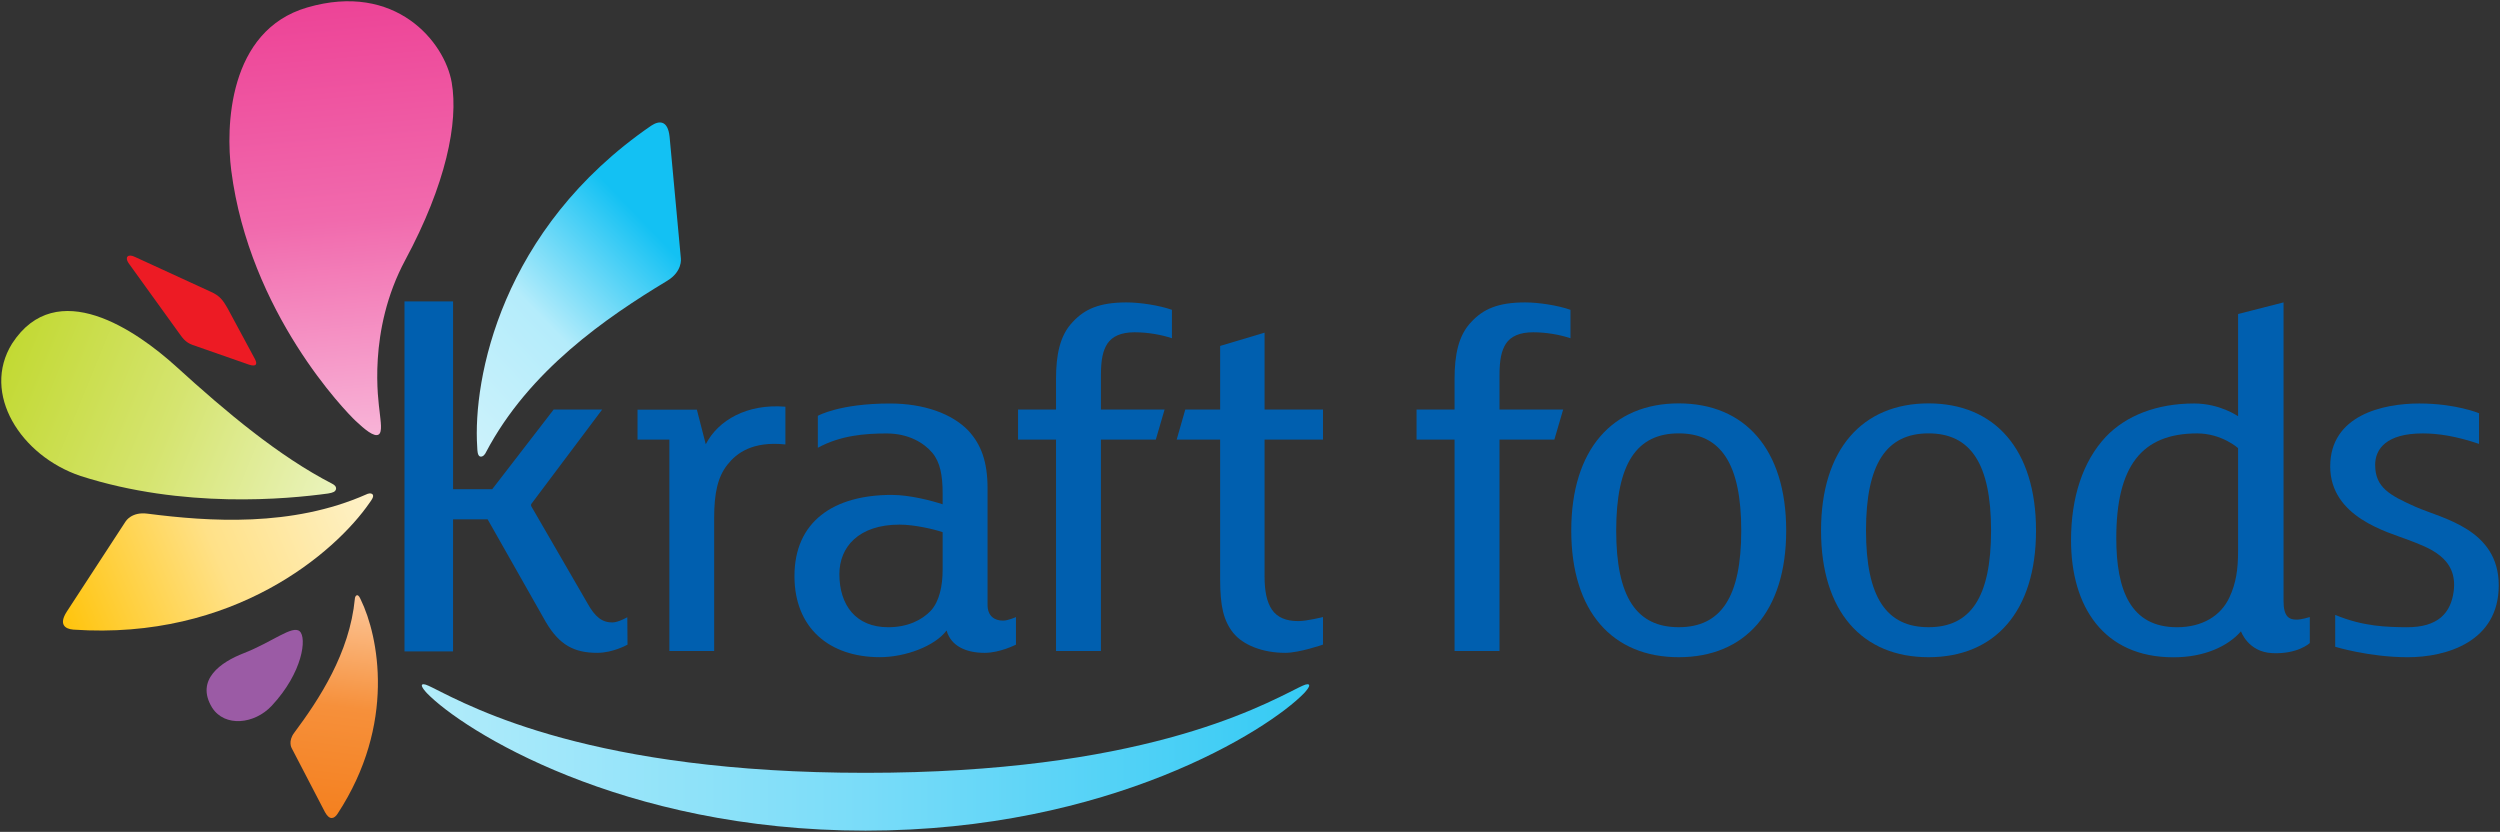 <?xml version="1.0" encoding="UTF-8" standalone="no"?> <svg xmlns:dc="http://purl.org/dc/elements/1.1/" xmlns:cc="http://creativecommons.org/ns#" xmlns:rdf="http://www.w3.org/1999/02/22-rdf-syntax-ns#" xmlns:svg="http://www.w3.org/2000/svg" xmlns="http://www.w3.org/2000/svg" xmlns:xlink="http://www.w3.org/1999/xlink" xmlns:sodipodi="http://sodipodi.sourceforge.net/DTD/sodipodi-0.dtd" xmlns:inkscape="http://www.inkscape.org/namespaces/inkscape" id="svg2985" version="1.1" inkscape:version="0.48.5 r10040" width="1000" height="332.76" xml:space="preserve" sodipodi:docname="A.svg"><rect width="100%" height="100%" fill="#333333" stroke="none"/><defs id="defs2989"><clipPath id="clipPath2999"><path d="m 86.555,267.144 503.189,0 0,383.056 -503.189,0 0,-383.056 z" id="path3001" inkscape:connector-curvature="0"></path></clipPath><clipPath id="clipPath3151"><path d="m 0,0 676.299,0 0,922.913 L 0,922.913 0,0 z" id="path3153" inkscape:connector-curvature="0"></path></clipPath><clipPath id="clipPath3759"><path inkscape:connector-curvature="0" d="m 33,2470.89 3483.05,0 L 3516.05,33 33,33 33,2470.89 z" id="path3761"></path></clipPath><clipPath id="clipPath5402"><path inkscape:connector-curvature="0" d="m 108.825,6.899 29.075,0 0,33.593 -29.075,0 0,-33.593 z" id="path5404"></path></clipPath><clipPath id="clipPath11433"><path inkscape:connector-curvature="0" d="m 386.15,396.761 -77.246,0 0,-25.349 77.246,0 0,25.349 z" id="path11435"></path></clipPath><clipPath id="clipPath11439"><path inkscape:connector-curvature="0" d="M 0,0 595,0 595,708 0,708 0,0 z" id="path11441"></path></clipPath><linearGradient inkscape:collect="always" xlink:href="#linearGradient17152" id="linearGradient17150" x1="-43.276" y1="-3.559" x2="0.026" y2="-3.559" gradientUnits="userSpaceOnUse"></linearGradient><linearGradient id="linearGradient17152"><stop style="stop-color:#b2ecfa;stop-opacity:1" offset="0" id="stop17154"></stop><stop id="stop17156" offset="0.5" style="stop-color:#79dcf9;stop-opacity:1"></stop><stop style="stop-color:#35caf4;stop-opacity:1" offset="1" id="stop17158"></stop></linearGradient><linearGradient inkscape:collect="always" xlink:href="#linearGradient17152" id="linearGradient17175" x1="-43.276" y1="-3.559" x2="0.026" y2="-3.559" gradientUnits="userSpaceOnUse"></linearGradient><linearGradient id="linearGradient17177"><stop style="stop-color:#b2ecfa;stop-opacity:1" offset="0" id="stop17179"></stop><stop id="stop17181" offset="0.5" style="stop-color:#79dcf9;stop-opacity:1"></stop><stop style="stop-color:#35caf4;stop-opacity:1" offset="1" id="stop17183"></stop></linearGradient><linearGradient inkscape:collect="always" xlink:href="#linearGradient17132" id="linearGradient17124" x1="-2.068" y1="20.983" x2="-0.219" y2="0.105" gradientUnits="userSpaceOnUse"></linearGradient><linearGradient id="linearGradient17132"><stop style="stop-color:#ed4497;stop-opacity:1" offset="0" id="stop17134"></stop><stop id="stop17136" offset="0.5" style="stop-color:#f16aad;stop-opacity:1"></stop><stop style="stop-color:#f8b3d7;stop-opacity:1" offset="1" id="stop17138"></stop></linearGradient><linearGradient inkscape:collect="always" xlink:href="#linearGradient17132" id="linearGradient17190" x1="-2.068" y1="20.983" x2="-0.219" y2="0.105" gradientUnits="userSpaceOnUse"></linearGradient><linearGradient id="linearGradient17192"><stop style="stop-color:#ed4497;stop-opacity:1" offset="0" id="stop17194"></stop><stop id="stop17196" offset="0.5" style="stop-color:#f16aad;stop-opacity:1"></stop><stop style="stop-color:#f8b3d7;stop-opacity:1" offset="1" id="stop17198"></stop></linearGradient><linearGradient inkscape:collect="always" xlink:href="#linearGradient17116" id="linearGradient17114" x1="-8.417" y1="0.602" x2="7.767" y2="-5.99" gradientUnits="userSpaceOnUse"></linearGradient><linearGradient id="linearGradient17116"><stop id="stop17118" offset="0" style="stop-color:#c2d932;stop-opacity:1"></stop><stop style="stop-color:#d5e46f;stop-opacity:1" offset="0.5" id="stop17120"></stop><stop id="stop17122" offset="1" style="stop-color:#eaf3bc;stop-opacity:1"></stop></linearGradient><linearGradient inkscape:collect="always" xlink:href="#linearGradient17116" id="linearGradient17205" x1="-8.417" y1="0.602" x2="7.767" y2="-5.99" gradientUnits="userSpaceOnUse"></linearGradient><linearGradient id="linearGradient17207"><stop id="stop17209" offset="0" style="stop-color:#c2d932;stop-opacity:1"></stop><stop style="stop-color:#d5e46f;stop-opacity:1" offset="0.5" id="stop17211"></stop><stop id="stop17213" offset="1" style="stop-color:#eaf3bc;stop-opacity:1"></stop></linearGradient><linearGradient inkscape:collect="always" xlink:href="#linearGradient17104" id="linearGradient17110" x1="-0.174" y1="-0.582" x2="15.004" y2="5.781" gradientUnits="userSpaceOnUse"></linearGradient><linearGradient id="linearGradient17104"><stop style="stop-color:#ffc40c;stop-opacity:1" offset="0" id="stop17106"></stop><stop id="stop17112" offset="0.5" style="stop-color:#ffe188;stop-opacity:1"></stop><stop style="stop-color:#fef2ca;stop-opacity:1" offset="1" id="stop17108"></stop></linearGradient><linearGradient inkscape:collect="always" xlink:href="#linearGradient17104" id="linearGradient17220" x1="-0.174" y1="-0.582" x2="15.004" y2="5.781" gradientUnits="userSpaceOnUse"></linearGradient><linearGradient id="linearGradient17222"><stop style="stop-color:#ffc40c;stop-opacity:1" offset="0" id="stop17224"></stop><stop id="stop17226" offset="0.5" style="stop-color:#ffe188;stop-opacity:1"></stop><stop style="stop-color:#fef2ca;stop-opacity:1" offset="1" id="stop17228"></stop></linearGradient><linearGradient inkscape:collect="always" xlink:href="#linearGradient17142" id="linearGradient17140" x1="-9.293" y1="-15.505" x2="0.554" y2="-6.038" gradientUnits="userSpaceOnUse"></linearGradient><linearGradient id="linearGradient17142"><stop id="stop17144" offset="0" style="stop-color:#ccf2fb;stop-opacity:1"></stop><stop style="stop-color:#b4ecfb;stop-opacity:1" offset="0.5" id="stop17146"></stop><stop id="stop17148" offset="1" style="stop-color:#13c1f3;stop-opacity:1"></stop></linearGradient><linearGradient inkscape:collect="always" xlink:href="#linearGradient17142" id="linearGradient17235" x1="-9.293" y1="-15.505" x2="0.554" y2="-6.038" gradientUnits="userSpaceOnUse"></linearGradient><linearGradient id="linearGradient17237"><stop id="stop17239" offset="0" style="stop-color:#ccf2fb;stop-opacity:1"></stop><stop style="stop-color:#b4ecfb;stop-opacity:1" offset="0.5" id="stop17241"></stop><stop id="stop17243" offset="1" style="stop-color:#13c1f3;stop-opacity:1"></stop></linearGradient><linearGradient inkscape:collect="always" xlink:href="#linearGradient17094" id="linearGradient17100" x1="1.517" y1="10.525" x2="0.176" y2="-0.284" gradientUnits="userSpaceOnUse"></linearGradient><linearGradient id="linearGradient17094"><stop style="stop-color:#fcc698;stop-opacity:1" offset="0" id="stop17096"></stop><stop id="stop17102" offset="0.5" style="stop-color:#f6903b;stop-opacity:1"></stop><stop style="stop-color:#f4801f;stop-opacity:1" offset="1" id="stop17098"></stop></linearGradient><linearGradient inkscape:collect="always" xlink:href="#linearGradient17094" id="linearGradient17250" x1="1.517" y1="10.525" x2="0.176" y2="-0.284" gradientUnits="userSpaceOnUse"></linearGradient><linearGradient id="linearGradient17252"><stop style="stop-color:#fcc698;stop-opacity:1" offset="0" id="stop17254"></stop><stop id="stop17256" offset="0.5" style="stop-color:#f6903b;stop-opacity:1"></stop><stop style="stop-color:#f4801f;stop-opacity:1" offset="1" id="stop17258"></stop></linearGradient><linearGradient y2="-0.284" x2="0.176" y1="10.525" x1="1.517" gradientUnits="userSpaceOnUse" id="linearGradient17296" xlink:href="#linearGradient17094" inkscape:collect="always"></linearGradient><linearGradient y2="-0.284" x2="0.176" y1="10.525" x1="1.517" gradientUnits="userSpaceOnUse" id="linearGradient17298" xlink:href="#linearGradient17094" inkscape:collect="always"></linearGradient><linearGradient y2="-6.038" x2="0.554" y1="-15.505" x1="-9.293" gradientUnits="userSpaceOnUse" id="linearGradient17300" xlink:href="#linearGradient17142" inkscape:collect="always"></linearGradient><linearGradient y2="5.781" x2="15.004" y1="-0.582" x1="-0.174" gradientUnits="userSpaceOnUse" id="linearGradient17302" xlink:href="#linearGradient17104" inkscape:collect="always"></linearGradient><linearGradient y2="-5.99" x2="7.767" y1="0.602" x1="-8.417" gradientUnits="userSpaceOnUse" id="linearGradient17304" xlink:href="#linearGradient17116" inkscape:collect="always"></linearGradient><linearGradient y2="0.105" x2="-0.219" y1="20.983" x1="-2.068" gradientUnits="userSpaceOnUse" id="linearGradient17306" xlink:href="#linearGradient17132" inkscape:collect="always"></linearGradient><linearGradient y2="-3.559" x2="0.026" y1="-3.559" x1="-43.276" gradientUnits="userSpaceOnUse" id="linearGradient17308" xlink:href="#linearGradient17152" inkscape:collect="always"></linearGradient></defs><g id="g2993" inkscape:groupmode="layer" inkscape:label="cats_community_program_2013-2016" transform="matrix(1.25,0,0,-1.25,408.631,1892.209)"><g id="g16750" transform="matrix(6.558,0,0,6.558,-222.926,1253.911)" style="fill:url(#linearGradient17298);fill-opacity:1"><path inkscape:connector-curvature="0" d="M 0,0 C 0.229,-0.424 0.456,-0.321 0.61,-0.093 3.494,4.294 2.608,8.599 1.753,10.355 1.701,10.469 1.649,10.582 1.57,10.58 1.475,10.566 1.462,10.435 1.46,10.405 1.206,7.76 -0.285,5.497 -1.495,3.874 -1.816,3.45 -1.624,3.122 -1.624,3.122 L 0,0 z" style="fill:url(#linearGradient17296);fill-opacity:1;fill-rule:nonzero;stroke:none" id="path16752"></path></g><g id="g16754" transform="matrix(6.558,0,0,6.558,-112.637,1470.008)" style="fill:url(#linearGradient17140);fill-opacity:1"><path inkscape:connector-curvature="0" d="m 0,0 c -0.085,0.813 -0.509,0.798 -0.898,0.539 -7.338,-5.04 -8.705,-12.368 -8.489,-15.672 0.008,-0.211 0.017,-0.423 0.141,-0.471 0.159,-0.038 0.264,0.157 0.286,0.207 2.095,3.988 5.885,6.584 8.827,8.358 0.774,0.459 0.684,1.097 0.684,1.097 L 0,0 z" style="fill:url(#linearGradient17300);fill-opacity:1;fill-rule:nonzero;stroke:none" id="path16756"></path></g><g id="g16758" transform="matrix(6.558,0,0,6.558,-305.594,1317.954)" style="fill:url(#linearGradient17110);fill-opacity:1"><path inkscape:connector-curvature="0" d="M 0,0 C -0.384,-0.608 -0.084,-0.829 0.327,-0.864 8.159,-1.4 13.12,2.916 14.78,5.319 14.889,5.471 14.999,5.62 14.941,5.723 14.851,5.836 14.671,5.758 14.629,5.736 10.996,4.128 6.955,4.408 3.947,4.794 3.162,4.9 2.876,4.409 2.876,4.409 L 0,0 z" style="fill:url(#linearGradient17302);fill-opacity:1;fill-rule:nonzero;stroke:none" id="path16760"></path></g><g id="g16762" transform="matrix(6.558,0,0,6.558,-270.552,1396.494)" style="fill:url(#linearGradient17114);fill-opacity:1"><path inkscape:connector-curvature="0" d="m 0,0 c -1.926,1.747 -5.831,4.47 -8.005,1.116 -1.51,-2.434 0.419,-5.475 3.343,-6.459 5.025,-1.613 10.079,-1.128 12.074,-0.856 0.265,0.044 0.359,0.092 0.391,0.216 0.018,0.107 -0.052,0.195 -0.186,0.261 C 5.016,-4.382 2.46,-2.24 0,0" style="fill:url(#linearGradient17304);fill-opacity:1;fill-rule:nonzero;stroke:none" id="path16764"></path></g><g id="g16766" transform="matrix(6.558,0,0,6.558,-248.96,1304.724)" style="fill:#9b5ba5;fill-opacity:1"><path inkscape:connector-curvature="0" d="M 0,0 C -1.099,-0.427 -2.37,-1.289 -1.535,-2.654 -0.918,-3.618 0.53,-3.466 1.374,-2.562 2.891,-0.937 3.097,0.761 2.736,1.074 2.381,1.383 1.406,0.548 0,0" style="fill:#9b5ba5;fill-opacity:1;fill-rule:nonzero;stroke:none" id="path16768"></path></g><g id="g16770" transform="matrix(6.558,0,0,6.558,-205.75,1374.712)" style="fill:url(#linearGradient17124);fill-opacity:1"><path inkscape:connector-curvature="0" d="m 0,0 c 0.195,0.12 0.097,0.649 0.046,1.144 -0.042,0.423 -0.608,3.904 1.258,7.378 1.977,3.675 2.6,6.707 2.263,8.656 -0.339,1.974 -2.734,4.921 -7.051,3.661 -3.88,-1.13 -3.973,-5.872 -3.707,-7.95 C -6.298,5.926 -1.577,1.094 -1.126,0.671 -0.677,0.247 -0.219,-0.134 0,0" style="fill:url(#linearGradient17306);fill-opacity:1;fill-rule:nonzero;stroke:none" id="path16772"></path></g><g id="g16774" transform="matrix(6.558,0,0,6.558,-259.387,1420.372)" style="fill:#ed1b24;fill-opacity:1"><path inkscape:connector-curvature="0" d="M 0,0 -3.702,1.701 C -4.054,1.878 -4.214,1.692 -4.03,1.414 l 2.406,-3.337 c 0.237,-0.323 0.348,-0.524 0.714,-0.663 l 2.754,-0.962 c 0.367,-0.124 0.44,0.017 0.289,0.29 L 0.799,-0.782 C 0.583,-0.403 0.417,-0.185 0,0" style="fill:#ed1b24;fill-opacity:1;fill-rule:nonzero;stroke:none" id="path16776"></path></g><g id="g16778" transform="matrix(6.558,0,0,6.558,-25.257,1343.463)" style="fill:#005faf;fill-opacity:1"><path inkscape:connector-curvature="0" d="m 0,0 c -0.411,0.145 -1.379,0.37 -2.104,0.37 -1.991,0 -2.935,-1.089 -2.935,-2.416 0,-1.52 0.811,-2.591 2.379,-2.591 0.962,0 1.653,0.353 2.088,0.811 C -0.163,-3.366 0,-2.649 0,-1.804 L 0,0 z m 3.578,-5.485 c 0,0 -0.779,-0.402 -1.528,-0.402 -0.893,0 -1.641,0.319 -1.858,1.091 -0.579,-0.772 -2.026,-1.302 -3.256,-1.302 -2.462,0 -4.167,1.422 -4.167,3.956 0,2.655 1.898,3.962 4.746,3.962 0.893,0 1.977,-0.29 2.485,-0.458 L 0,1.88 c 0,0.893 -0.121,1.54 -0.508,1.999 -0.409,0.482 -1.159,0.939 -2.222,0.939 -1.062,0 -2.251,-0.094 -3.36,-0.698 l 0,1.559 c 0,0 1.052,0.601 3.517,0.601 1.664,0 3.026,-0.497 3.821,-1.318 C 1.876,4.287 2.191,3.444 2.191,2.141 l 0,-5.684 c 0,-0.553 0.341,-0.771 0.752,-0.771 0.265,0 0.635,0.174 0.635,0.174 l 0,-1.345 z" style="fill:#005faf;fill-opacity:1;fill-rule:nonzero;stroke:none" id="path16780"></path></g><g id="g16782" transform="matrix(6.558,0,0,6.558,175.647,1405.53)" style="fill:#005faf;fill-opacity:1"><path inkscape:connector-curvature="0" d="m 0,0 c -0.506,0.17 -1.171,0.291 -1.822,0.291 -0.652,0 -1.087,-0.194 -1.328,-0.556 -0.216,-0.337 -0.313,-0.772 -0.313,-1.544 l 0,-1.67 3.106,0 -0.429,-1.467 -2.677,0 0,-10.315 -2.193,0 0,10.315 -1.854,0 0,1.467 1.854,0 0,1.486 c 0,1.182 0.188,2.135 0.816,2.787 0.579,0.628 1.304,0.954 2.632,0.954 0.651,0 1.605,-0.146 2.208,-0.362 L 0,0 z" style="fill:#005faf;fill-opacity:1;fill-rule:nonzero;stroke:none" id="path16784"></path></g><g id="g16786" transform="matrix(6.558,0,0,6.558,48.114,1405.53)" style="fill:#005faf;fill-opacity:1"><path inkscape:connector-curvature="0" d="m 0,0 c -0.506,0.17 -1.172,0.291 -1.823,0.291 -0.652,0 -1.087,-0.194 -1.328,-0.556 -0.217,-0.337 -0.314,-0.772 -0.314,-1.544 l 0,-1.67 3.106,0 -0.428,-1.467 -2.678,0 0,-10.315 -2.191,0 0,10.315 -1.854,0 0,1.467 1.854,0 0,1.486 c 0,1.182 0.187,2.135 0.816,2.787 0.579,0.628 1.302,0.954 2.63,0.954 0.652,0 1.607,-0.146 2.21,-0.362 L 0,0 z" style="fill:#005faf;fill-opacity:1;fill-rule:nonzero;stroke:none" id="path16788"></path></g><g id="g16790" transform="matrix(6.558,0,0,6.558,466.386,1381.536)" style="fill:#005faf;fill-opacity:1"><path inkscape:connector-curvature="0" d="m 0,0 c 0,0 -1.137,0.475 -2.918,0.475 -1.782,0 -4.344,-0.579 -4.344,-3.069 0,-2.488 2.828,-3.209 3.807,-3.586 0.979,-0.378 2.436,-0.855 2.217,-2.514 -0.139,-1.041 -0.746,-1.762 -2.311,-1.749 -0.931,0.009 -2.095,0.029 -3.469,0.602 l 0,-1.555 c 0,0 1.66,-0.51 3.539,-0.51 1.879,0 4.441,0.747 4.441,3.505 0,2.757 -2.771,3.264 -4.051,3.83 -1.28,0.568 -1.98,0.953 -1.98,2.051 0,0.77 0.539,1.534 2.321,1.535 0.758,0 1.635,-0.133 2.748,-0.512 L 0,0 z" style="fill:#005faf;fill-opacity:1;fill-rule:nonzero;stroke:none" id="path16792"></path></g><g id="g16794" transform="matrix(6.558,0,0,6.558,210.288,1375.089)" style="fill:#005faf;fill-opacity:1"><path inkscape:connector-curvature="0" d="m 0,0 c -2.048,0 -3.051,-1.475 -3.051,-4.741 0,-3.266 1.003,-4.717 3.051,-4.717 2.049,0 3.051,1.451 3.051,4.717 C 3.051,-1.475 2.049,0 0,0 m 0,-10.922 c -3.225,0 -5.244,2.217 -5.244,6.181 0,3.963 2.019,6.204 5.244,6.204 3.227,0 5.244,-2.241 5.244,-6.204 0,-3.964 -2.017,-6.181 -5.244,-6.181" style="fill:#005faf;fill-opacity:1;fill-rule:nonzero;stroke:none" id="path16796"></path></g><g id="g16798" transform="matrix(6.558,0,0,6.558,290.227,1375.089)" style="fill:#005faf;fill-opacity:1"><path inkscape:connector-curvature="0" d="m 0,0 c -2.049,0 -3.051,-1.475 -3.051,-4.741 0,-3.266 1.002,-4.717 3.051,-4.717 2.048,0 3.051,1.451 3.051,4.717 C 3.051,-1.475 2.048,0 0,0 m 0,-10.922 c -3.225,0 -5.245,2.217 -5.245,6.181 0,3.963 2.02,6.204 5.245,6.204 3.226,0 5.245,-2.241 5.245,-6.204 0,-3.964 -2.019,-6.181 -5.245,-6.181" style="fill:#005faf;fill-opacity:1;fill-rule:nonzero;stroke:none" id="path16800"></path></g><g id="g16802" transform="matrix(6.558,0,0,6.558,77.754,1329.273)" style="fill:#005faf;fill-opacity:1"><path inkscape:connector-curvature="0" d="m 0,0 c 0.001,-0.703 0.105,-1.239 0.36,-1.615 0.258,-0.38 0.69,-0.561 1.291,-0.559 0.421,10e-4 1.2,0.198 1.2,0.198 l 0,-1.345 c 0,0 -1.153,-0.403 -1.841,-0.402 -1.114,-0.002 -2.076,0.392 -2.54,0.976 -0.468,0.588 -0.637,1.299 -0.637,2.6 l 0,6.829 -2.121,0 0.42,1.467 1.701,0 0,3.104 L 0,11.9 0,8.149 l 2.851,0 0,-1.467 L 0,6.682 0,0 z" style="fill:#005faf;fill-opacity:1;fill-rule:nonzero;stroke:none" id="path16804"></path></g><g id="g16806" transform="matrix(6.558,0,0,6.558,-75.575,1371.545)" style="fill:#005faf;fill-opacity:1"><path inkscape:connector-curvature="0" d="m 0,0 c -1.606,0.17 -2.389,-0.427 -2.824,-0.982 -0.482,-0.603 -0.652,-1.399 -0.652,-2.606 l 0,-6.491 -2.186,0 0,10.315 -1.554,0 0,1.46 2.896,0 0.434,-1.688 C -3.283,1.19 -1.854,1.998 0,1.841 L 0,0 z" style="fill:#005faf;fill-opacity:1;fill-rule:nonzero;stroke:none" id="path16808"></path></g><g id="g16810" transform="matrix(6.558,0,0,6.558,-169.398,1357.219)" style="fill:#005faf;fill-opacity:1"><path inkscape:connector-curvature="0" d="m 0,0 2.999,3.888 2.367,0 -3.448,-4.594 C 1.89,-0.744 1.886,-0.796 1.91,-0.838 L 4.645,-5.56 c 0.372,-0.677 0.725,-0.947 1.227,-0.941 0.281,0.002 0.72,0.255 0.72,0.255 l 0.011,-1.337 c 0,0 -0.701,-0.401 -1.478,-0.401 -1.132,0 -1.848,0.386 -2.505,1.498 l -2.843,5.016 -1.687,0 -0.001,-6.443 -2.369,0 0,17.076 2.37,0 L -1.91,0 0,0 z" style="fill:#005faf;fill-opacity:1;fill-rule:nonzero;stroke:none" id="path16812"></path></g><g id="g16814" transform="matrix(6.558,0,0,6.558,389.282,1370.375)" style="fill:#005faf;fill-opacity:1"><path inkscape:connector-curvature="0" d="m 0,0 c 0,0 -0.798,0.717 -1.995,0.717 -2.708,0 -3.948,-1.594 -3.948,-5.114 0,-2.537 0.698,-4.344 2.963,-4.344 1.231,0 2.141,0.552 2.561,1.463 C -0.099,-6.588 0,-5.923 0,-5.013 L 0,0 z m 0.142,-8.94 c -0.641,-0.733 -1.792,-1.268 -3.294,-1.268 -3.423,0 -4.999,2.487 -4.999,5.713 0,2.068 0.566,3.841 1.699,5.048 0.985,1.034 2.488,1.624 4.309,1.624 C -0.883,2.177 0,1.554 0,1.554 l 0,4.989 2.218,0.567 0,-14.57 c 0,-0.762 0.264,-0.91 0.641,-0.91 0.247,0 0.64,0.127 0.64,0.127 l 0,-1.269 c 0,0 -0.577,-0.55 -1.828,-0.493 -1.187,0.054 -1.529,1.065 -1.529,1.065" style="fill:#005faf;fill-opacity:1;fill-rule:nonzero;stroke:none" id="path16816"></path></g><g id="g16818" transform="matrix(6.558,0,0,6.558,91.876,1294.726)" style="fill:url(#linearGradient17150);fill-opacity:1"><path inkscape:connector-curvature="0" d="M 0,0 C -0.081,0.036 -0.189,-0.003 -0.495,-0.153 -2.514,-1.168 -8.34,-4.31 -21.626,-4.31 c -13.285,0 -19.111,3.142 -21.129,4.157 -0.306,0.15 -0.413,0.189 -0.495,0.153 -0.122,-0.065 0.223,-0.422 0.223,-0.422 1.743,-1.798 9.468,-6.709 21.401,-6.709 11.934,0 19.659,4.911 21.403,6.709 0,0 0.344,0.357 0.223,0.422" style="fill:url(#linearGradient17308);fill-opacity:1;fill-rule:nonzero;stroke:none" id="path16820"></path></g></g></svg> 
